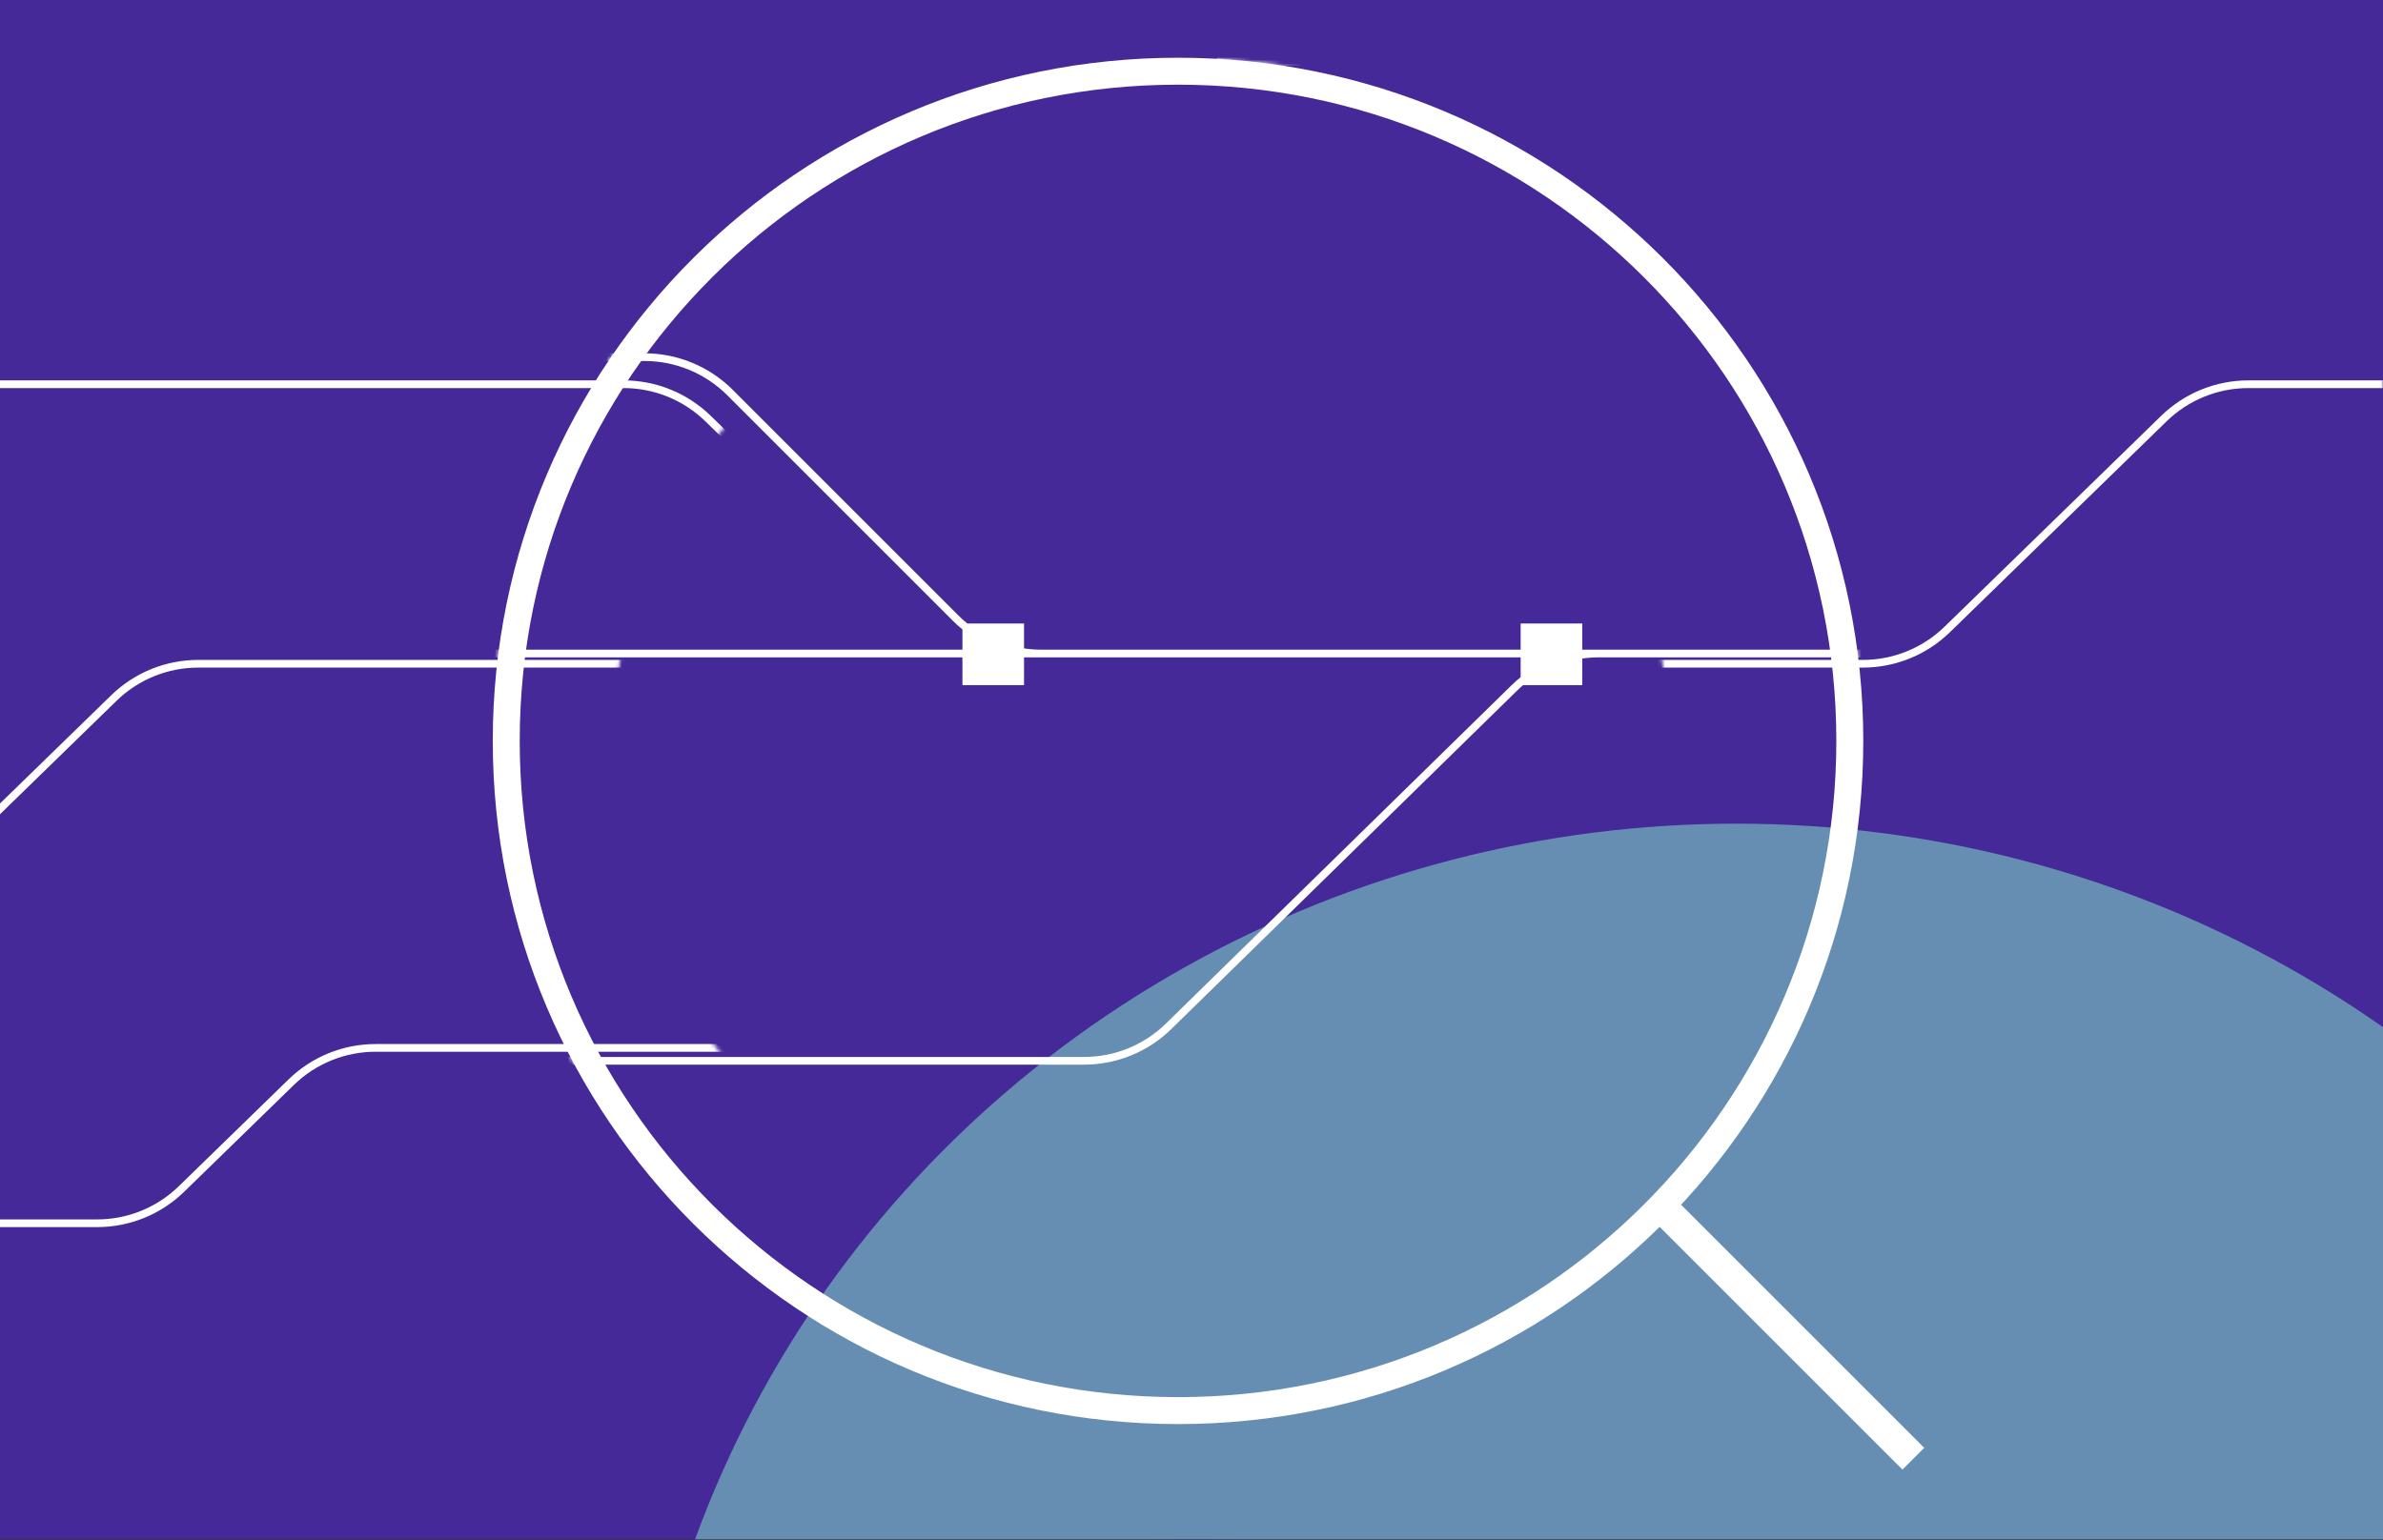 <svg width="619" height="400" viewBox="0 0 619 400" fill="none" xmlns="http://www.w3.org/2000/svg">
<g clip-path="url(#clip0_318_18279)">
<rect width="619" height="400" fill="black"/>
<g filter="url(#filter0_f_318_18279)">
<ellipse cx="310.5" cy="-48.5" rx="536.5" ry="448.5" fill="#452998"/>
</g>
<g filter="url(#filter1_f_318_18279)">
<ellipse cx="90.5" cy="-374" rx="400.5" ry="389" fill="#74BAC0" fill-opacity="0.5"/>
</g>
<g clip-path="url(#clip1_318_18279)">
<rect width="620" height="560" transform="translate(-1 -80)" fill="black"/>
<g filter="url(#filter2_f_318_18279)">
<ellipse cx="247" cy="209" rx="459" ry="420" fill="#452998"/>
</g>
<g filter="url(#filter3_f_318_18279)">
<ellipse cx="451" cy="493.5" rx="287" ry="279.5" fill="#74BAC0" fill-opacity="0.7"/>
</g>
<mask id="mask0_318_18279" style="mask-type:alpha" maskUnits="userSpaceOnUse" x="-1" y="1" width="620" height="398">
<path fill-rule="evenodd" clip-rule="evenodd" d="M619 1H-1V399H619V1ZM159.304 192.943C159.304 266.656 220.683 326.412 296.399 326.412C372.114 326.412 433.494 266.656 433.494 192.943C433.494 119.23 372.114 59.474 296.399 59.474C220.683 59.474 159.304 119.23 159.304 192.943Z" fill="#D9D9D9"/>
</mask>
<g mask="url(#mask0_318_18279)">
<g style="mix-blend-mode:overlay" filter="url(#filter4_f_318_18279)">
<path fill-rule="evenodd" clip-rule="evenodd" d="M257.657 171.126C259.123 171.343 260.612 171.454 262.112 171.454H382.625V165.104H398.125V171.454H451.195V171.455H483.893C491.815 171.455 499.424 168.363 505.1 162.837L561.407 108.019C567.457 102.129 575.567 98.833 584.01 98.833H637.931V100.833H584.01C576.088 100.833 568.479 103.925 562.802 109.452L506.495 164.27C500.446 170.159 492.336 173.455 483.893 173.455H402.449C400.994 173.455 399.55 173.559 398.125 173.764V180.194H383.361C382.712 180.718 382.082 181.27 381.473 181.85L294.957 264.313C288.932 270.057 280.926 273.261 272.602 273.261H97.559C89.637 273.261 82.028 276.353 76.352 281.879L47.834 309.642C41.785 315.532 33.675 318.827 25.232 318.827H-7.012C-15.455 318.827 -23.565 315.532 -29.615 309.642L-58.132 281.879C-63.808 276.353 -71.417 273.261 -79.339 273.261H-157.262V271.707H-180.339C-188.261 271.707 -195.87 274.799 -201.546 280.325L-230.794 308.8C-236.844 314.69 -244.954 317.986 -253.397 317.986H-295.485H-528.776V315.986H-295.485H-253.397C-245.475 315.986 -237.866 312.893 -232.19 307.367L-202.941 278.892C-196.891 273.003 -188.782 269.707 -180.339 269.707H-74.955C-67.033 269.707 -59.423 266.615 -53.747 261.089L28.888 180.639C34.937 174.75 43.047 171.454 51.49 171.454H242.157V166.58C241.237 165.862 240.353 165.09 239.509 164.269L183.202 109.45C177.525 103.924 169.916 100.832 161.994 100.832H-12.29V98.832H161.994C170.437 98.832 178.547 102.128 184.597 108.017L240.904 162.835C241.735 163.645 242.608 164.401 243.516 165.104H257.657V171.126ZM242.157 173.454V180.194H257.657V173.454H306.393L382.625 173.454V178.227C381.748 178.905 380.903 179.631 380.093 180.403L293.578 262.865C287.924 268.255 280.412 271.261 272.602 271.261H97.559C89.116 271.261 81.006 274.556 74.957 280.446L46.439 308.209C40.763 313.735 33.154 316.827 25.232 316.827H-7.012C-14.934 316.827 -22.543 313.735 -28.22 308.209L-56.736 280.446C-61.51 275.799 -67.565 272.767 -74.054 271.695C-65.937 271.469 -58.186 268.202 -52.352 262.522L30.283 182.072C35.959 176.546 43.568 173.454 51.49 173.454H242.157Z" fill="white"/>
</g>
</g>
</g>
<mask id="mask1_318_18279" style="mask-type:alpha" maskUnits="userSpaceOnUse" x="128" y="15" width="356" height="355">
<ellipse cx="306" cy="192.5" rx="177.5" ry="178" transform="rotate(90 306 192.5)" fill="white"/>
</mask>
<g mask="url(#mask1_318_18279)">
<g style="mix-blend-mode:overlay">
<path fill-rule="evenodd" clip-rule="evenodd" d="M403 7H387V15H316.105V17H387V23H403V17H471.443C479.506 17 487.239 20.203 492.94 25.905L503.987 36.951C510.064 43.028 518.305 46.442 526.899 46.442H610.347C618.41 46.442 626.143 49.645 631.844 55.346L787.834 211.336C793.911 217.413 802.152 220.826 810.746 220.826H860.396V218.826H810.746C802.683 218.826 794.95 215.623 789.248 209.922L633.259 53.932C627.182 47.855 618.94 44.442 610.347 44.442H526.899C518.836 44.442 511.103 41.239 505.401 35.537L494.355 24.49C488.278 18.414 480.036 15 471.443 15H403V7ZM251.278 162C250.465 161.34 249.682 160.636 248.935 159.888L190.329 101.282C184.252 95.206 176.011 91.792 167.417 91.792H111V84H95V91.792H-20.655V93.792H95V100H111V93.792H167.417C175.48 93.792 183.213 96.995 188.915 102.696L247.521 161.303C248.312 162.094 249.14 162.839 250 163.538V168.793H53.017C44.424 168.793 36.182 172.207 30.106 178.283L-55.677 264.066C-61.379 269.768 -69.112 272.971 -77.175 272.971H-186.29C-194.883 272.971 -203.125 276.385 -209.202 282.461L-239.876 313.136C-245.577 318.837 -253.31 322.04 -261.374 322.04H-304.985H-545.802V324.04H-304.985H-261.374C-252.78 324.04 -244.538 320.626 -238.462 314.55L-207.787 283.875C-202.086 278.174 -194.353 274.971 -186.29 274.971H-162.303V276.618H-81.701C-73.638 276.618 -65.905 279.821 -60.203 285.523L-30.284 315.442C-24.207 321.519 -15.966 324.933 -7.372 324.933H19V331H35V324.93H68.263C75.787 324.93 83.045 327.72 88.631 332.761L152.674 390.554C158.628 395.927 166.363 398.901 174.382 398.901H366.716C375.309 398.901 383.551 395.487 389.627 389.41L431.626 347.412C437.327 341.711 445.06 338.508 453.123 338.508H657.357C665.42 338.508 673.153 341.711 678.855 347.412L741.99 410.548C748.067 416.625 756.308 420.038 764.902 420.038H897.593V418.038H764.902C756.839 418.038 749.106 414.835 743.405 409.134L680.269 345.998C674.192 339.922 665.951 336.508 657.357 336.508H453.123C444.53 336.508 436.288 339.922 430.211 345.998L388.213 387.996C382.512 393.698 374.779 396.901 366.716 396.901H174.382C166.858 396.901 159.6 394.11 154.014 389.069L89.971 331.276C84.017 325.904 76.282 322.93 68.263 322.93H37.459C41.812 321.324 45.811 318.786 49.155 315.442L79.075 285.523C84.776 279.821 92.509 276.618 100.572 276.618H281.588C290.063 276.618 298.2 273.298 304.256 267.369L394.034 179.472C394.556 178.961 395.095 178.47 395.65 178H411V171.1C412.417 170.897 413.854 170.794 415.302 170.794H499.7C508.293 170.794 516.535 167.38 522.611 161.304L581.218 102.697C582.191 101.724 583.223 100.824 584.306 100H599V94.021C600.226 93.87 601.467 93.793 602.715 93.793H658.542V91.793H602.715C601.467 91.793 600.227 91.865 599 92.007V84H583V98.481C581.88 99.339 580.812 100.275 579.803 101.283L521.197 159.889C515.496 165.591 507.763 168.794 499.7 168.794H465.781V168.793H411V162H395V168.793H316.308H270.433C268.94 168.793 267.459 168.683 266 168.468V162H251.278ZM35 321.644C39.768 320.21 44.156 317.613 47.741 314.028L77.66 284.109C83.737 278.032 91.979 274.618 100.572 274.618H281.588C289.54 274.618 297.175 271.503 302.857 265.94L392.635 178.043C393.392 177.302 394.181 176.601 395 175.943V170.793H316.308H270.433H266V178H250V170.793H53.017C44.954 170.793 37.221 173.996 31.52 179.698L-54.263 265.481C-60.284 271.501 -68.43 274.908 -76.938 274.97C-70.107 275.985 -63.732 279.166 -58.789 284.109L-28.87 314.028C-23.168 319.73 -15.435 322.933 -7.372 322.933H18.14V322.93H19V315H35V321.644Z" fill="white"/>
</g>
</g>
<path d="M430 312L497 379" stroke="white" stroke-width="8"/>
<path d="M306 366.5C209.617 366.5 131.5 288.588 131.5 192.5C131.5 96.412 209.617 18.5 306 18.5C402.383 18.5 480.5 96.412 480.5 192.5C480.5 288.588 402.383 366.5 306 366.5Z" stroke="white" stroke-width="7"/>
</g>
<defs>
<filter id="filter0_f_318_18279" x="-560" y="-831" width="1741" height="1565" filterUnits="userSpaceOnUse" color-interpolation-filters="sRGB">
<feFlood flood-opacity="0" result="BackgroundImageFix"/>
<feBlend mode="normal" in="SourceGraphic" in2="BackgroundImageFix" result="shape"/>
<feGaussianBlur stdDeviation="167" result="effect1_foregroundBlur_318_18279"/>
</filter>
<filter id="filter1_f_318_18279" x="-524" y="-977" width="1229" height="1206" filterUnits="userSpaceOnUse" color-interpolation-filters="sRGB">
<feFlood flood-opacity="0" result="BackgroundImageFix"/>
<feBlend mode="normal" in="SourceGraphic" in2="BackgroundImageFix" result="shape"/>
<feGaussianBlur stdDeviation="107" result="effect1_foregroundBlur_318_18279"/>
</filter>
<filter id="filter2_f_318_18279" x="-546" y="-545" width="1586" height="1508" filterUnits="userSpaceOnUse" color-interpolation-filters="sRGB">
<feFlood flood-opacity="0" result="BackgroundImageFix"/>
<feBlend mode="normal" in="SourceGraphic" in2="BackgroundImageFix" result="shape"/>
<feGaussianBlur stdDeviation="167" result="effect1_foregroundBlur_318_18279"/>
</filter>
<filter id="filter3_f_318_18279" x="-250" y="-200" width="1402" height="1387" filterUnits="userSpaceOnUse" color-interpolation-filters="sRGB">
<feFlood flood-opacity="0" result="BackgroundImageFix"/>
<feBlend mode="normal" in="SourceGraphic" in2="BackgroundImageFix" result="shape"/>
<feGaussianBlur stdDeviation="207" result="effect1_foregroundBlur_318_18279"/>
</filter>
<filter id="filter4_f_318_18279" x="-540.776" y="86.832" width="1190.71" height="243.995" filterUnits="userSpaceOnUse" color-interpolation-filters="sRGB">
<feFlood flood-opacity="0" result="BackgroundImageFix"/>
<feBlend mode="normal" in="SourceGraphic" in2="BackgroundImageFix" result="shape"/>
<feGaussianBlur stdDeviation="6" result="effect1_foregroundBlur_318_18279"/>
</filter>
<clipPath id="clip0_318_18279">
<rect width="619" height="400" fill="white"/>
</clipPath>
<clipPath id="clip1_318_18279">
<rect width="620" height="560" fill="white" transform="translate(-1 -80)"/>
</clipPath>
</defs>
</svg>
